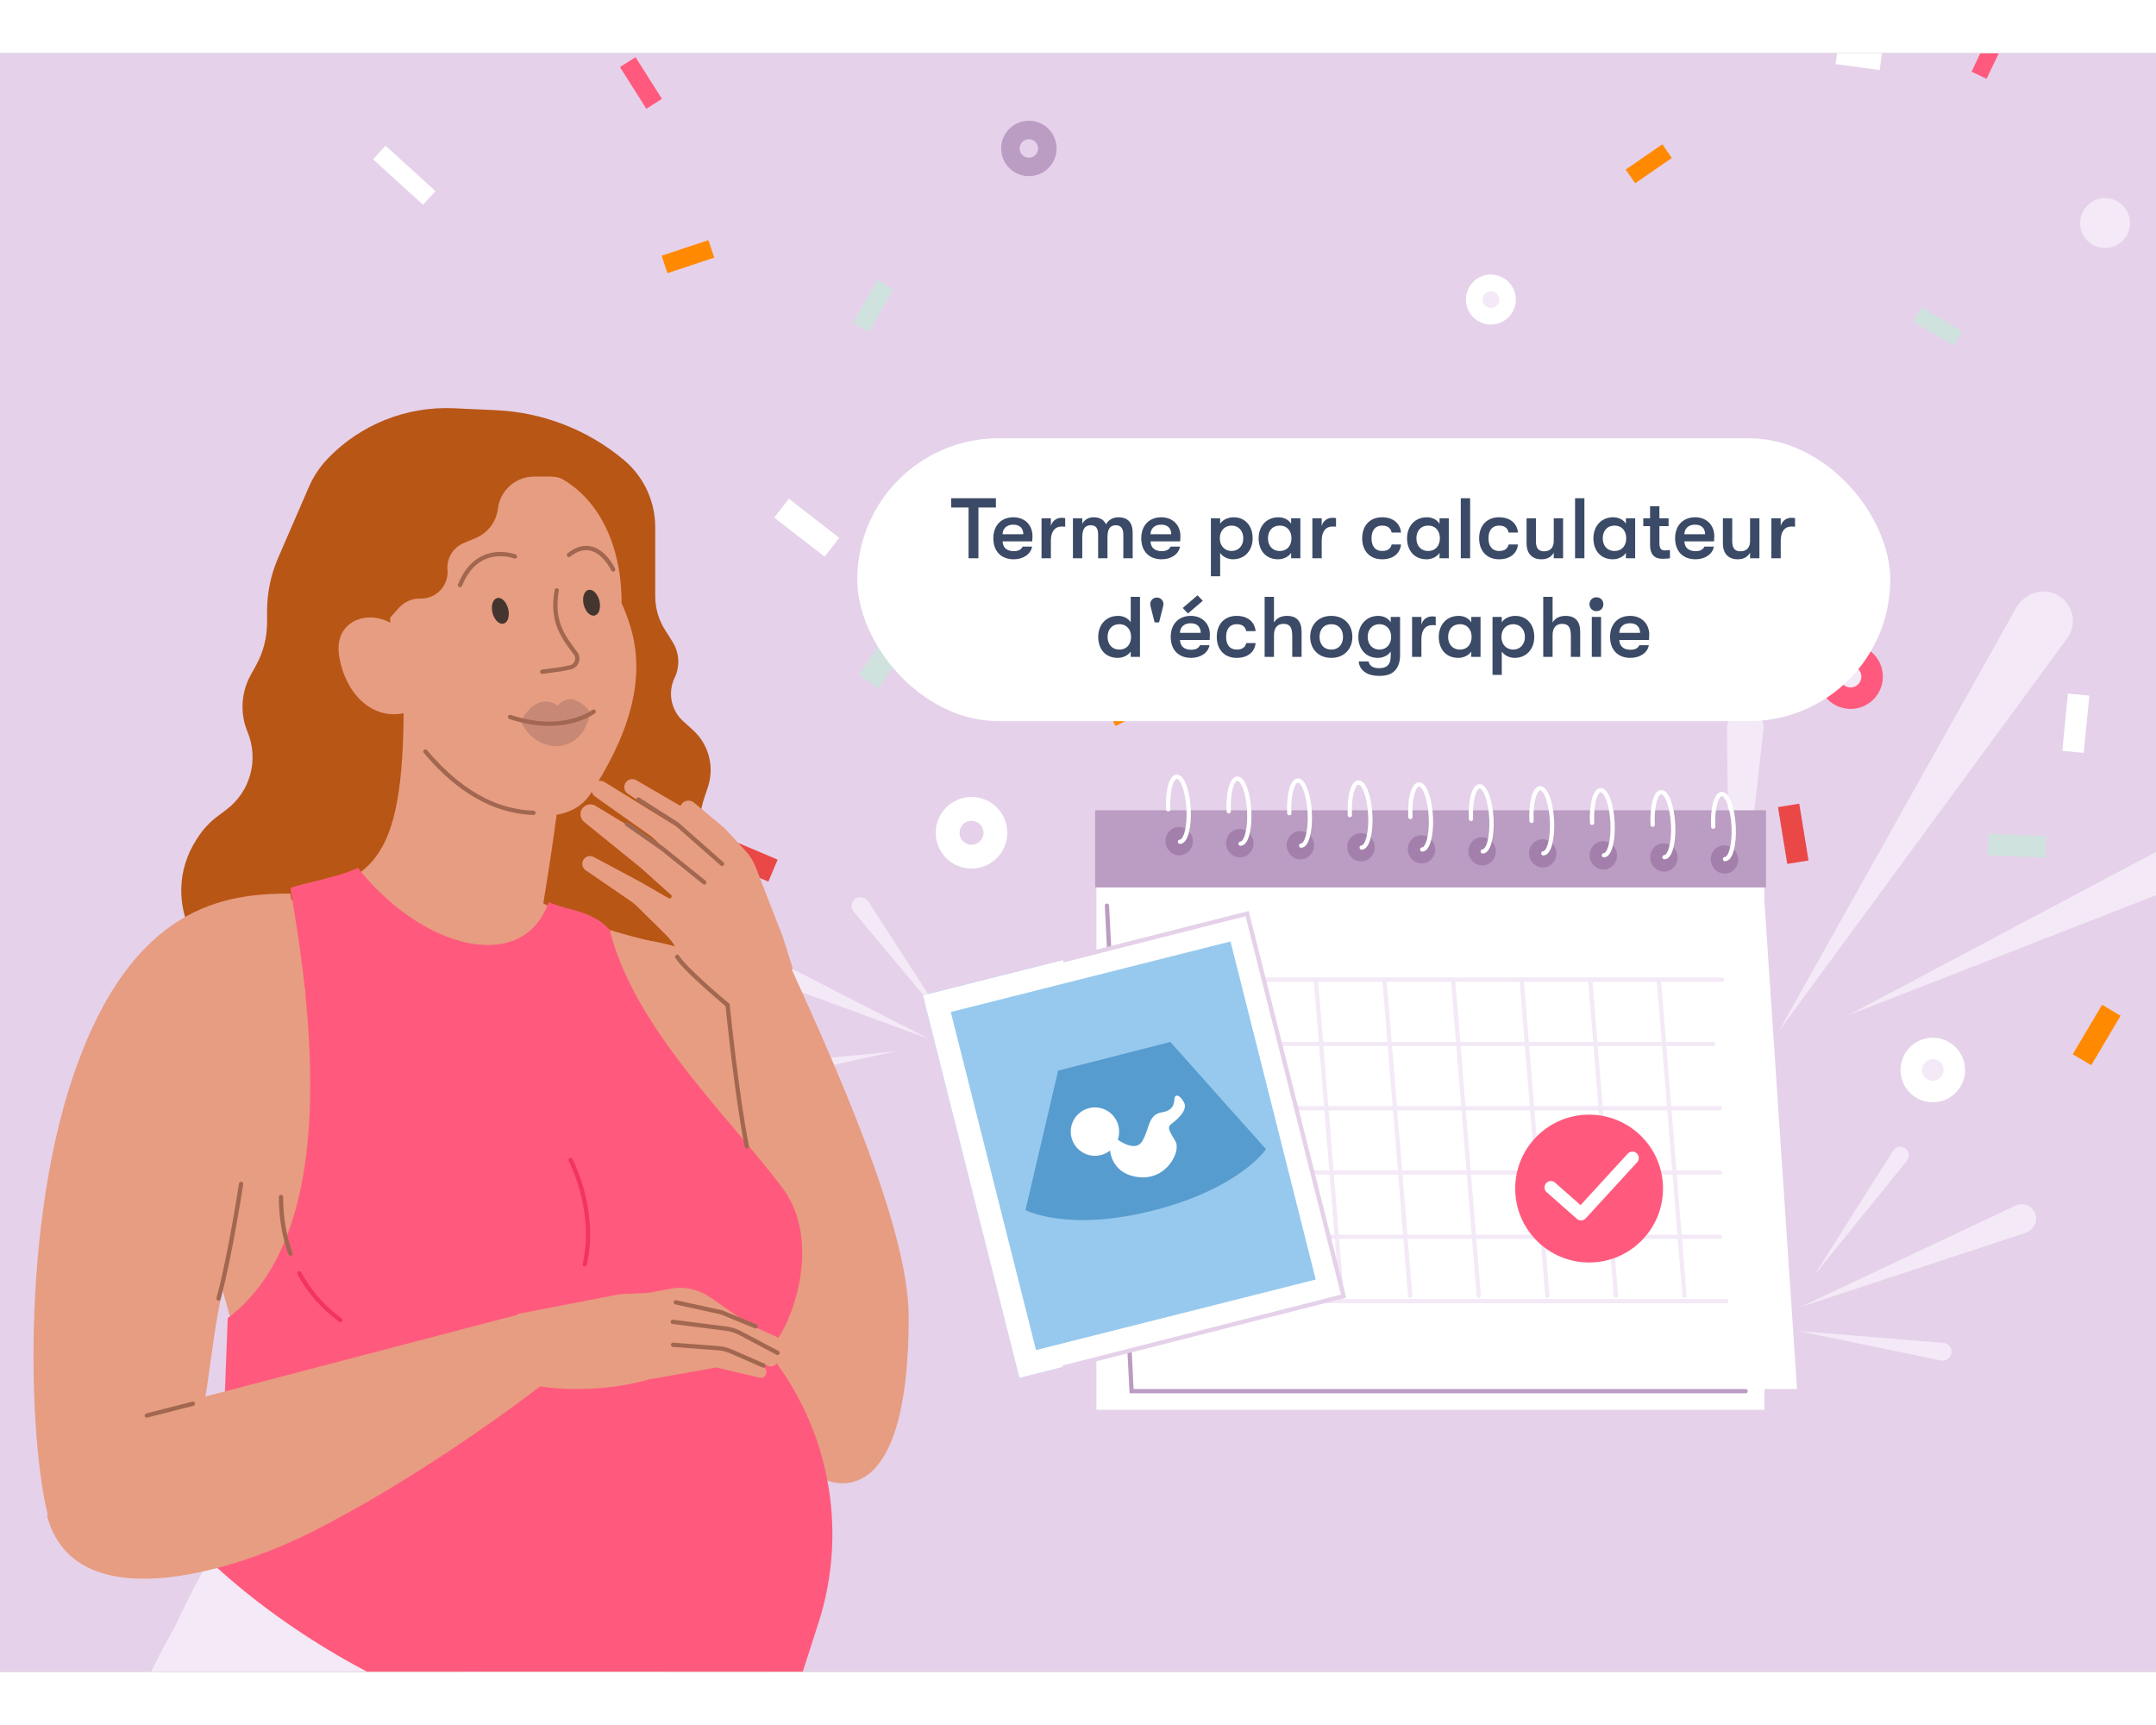 <?xml version="1.0" encoding="utf-8"?>
<svg xmlns="http://www.w3.org/2000/svg" fill="none" height="8" viewBox="0 0 1006 755" width="10">
<rect x="0" y="0" width="1006" height="755" fill="#333333" stroke="none"/>
<g clip-path="url(#clip0_147_109069)">
<rect fill="#E5D1EA" height="755" width="1006"/>
<path d="M940.73 258.696L830.052 456.12L964.554 272.942C965.62 271.489 966.39 269.841 966.82 268.091C969.849 255.754 955.939 246.276 945.566 253.607L944.875 254.095C943.168 255.301 941.752 256.873 940.73 258.696Z" fill="#F4E9F6"/>
<path d="M1005.34 372.917L862.221 448.832L1013.33 389.924C1014.42 389.502 1015.41 388.881 1016.27 388.094C1022.78 382.118 1018.01 371.288 1009.19 371.833C1007.85 371.916 1006.52 372.286 1005.34 372.917Z" fill="#F4E9F6"/>
<path d="M805.813 315.021L807.363 453.954L822.85 315.308C822.973 314.208 822.878 313.095 822.571 312.032C820.406 304.541 810.103 303.756 806.827 310.833L806.609 311.304C806.07 312.468 805.798 313.738 805.813 315.021Z" fill="#F4E9F6"/>
<path d="M954.493 370.223L927.677 369.058" stroke="#D0E2DE" stroke-width="10.043"/>
<path d="M834.584 350.86L838.903 377.351" stroke="#EA4747" stroke-width="10.043"/>
<path d="M985.166 446.437L971.471 469.522" stroke="#FF8A02" stroke-width="10.043"/>
<path d="M969.902 299.164L967.274 325.876" stroke="white" stroke-width="10.043"/>
<circle cx="901.846" cy="474.31" fill="#F4E9F6" r="10.043" stroke="white" stroke-width="10.043" transform="rotate(57.819 901.846 474.31)"/>
<circle cx="863.49" cy="290.79" fill="#F4E9F6" r="10.043" stroke="#FF5A7D" stroke-width="10.043" transform="rotate(57.819 863.49 290.79)"/>
<path d="M894.638 121.805L913.664 133.101" stroke="#D0E2DE" stroke-width="7.77"/>
<path d="M777.865 45.614L760.769 57.403" stroke="#FF8A02" stroke-width="7.77"/>
<path d="M932.374 -8.536L923.435 10.209" stroke="#FF5A7D" stroke-width="7.77"/>
<path d="M877.593 3.938L857.013 1.152" stroke="white" stroke-width="7.77"/>
<circle cx="695.648" cy="114.86" fill="#F4E9F6" r="7.77" stroke="white" stroke-width="7.77" transform="rotate(52.635 695.648 114.86)"/>
<circle cx="982.228" cy="79.188" fill="#F4E9F6" r="7.77" stroke="#F4E9F6" stroke-width="7.77" transform="rotate(52.635 982.228 79.188)"/>
<path d="M334.949 409.233L433.435 459.824L329.085 421.48C328.257 421.176 327.497 420.712 326.849 420.114C322.28 415.902 325.39 408.278 331.602 408.464L332.015 408.476C333.037 408.507 334.04 408.765 334.949 409.233Z" fill="#F4E9F6"/>
<path d="M349.787 472.258L418.347 465.546L350.949 480.165C350.465 480.27 349.966 480.284 349.478 480.206C345.767 479.617 344.913 474.658 348.167 472.78C348.662 472.494 349.218 472.314 349.787 472.258Z" fill="#F4E9F6"/>
<path d="M405.188 395.738L442.103 452.809L398.318 400.459C397.97 400.044 397.708 399.564 397.546 399.048C396.405 395.408 400.394 392.304 403.642 394.304L403.858 394.437C404.392 394.766 404.847 395.211 405.188 395.738Z" fill="#F4E9F6"/>
<path d="M945.104 550.318L839.938 584.948L940.497 537.544C941.295 537.168 942.159 536.953 943.039 536.91C949.246 536.613 952.493 544.18 948.001 548.473L947.701 548.759C946.962 549.465 946.075 549.998 945.104 550.318Z" fill="#F4E9F6"/>
<path d="M889.799 516.645L846.453 570.186L883.352 511.922C883.617 511.504 883.957 511.139 884.356 510.845C887.38 508.616 891.511 511.488 890.565 515.125C890.421 515.678 890.159 516.2 889.799 516.645Z" fill="#F4E9F6"/>
<path d="M905.41 609.815L838.85 596.046L906.87 601.608C907.409 601.652 907.935 601.802 908.416 602.049C911.81 603.791 911.221 608.812 907.516 609.721L907.27 609.781C906.66 609.931 906.025 609.943 905.41 609.815Z" fill="#F4E9F6"/>
<path d="M422.254 268.602L405.324 293.08" stroke="#D0E2DE" stroke-width="11.136"/>
<path d="M333.271 369.699L360.683 381.29" stroke="#EA4747" stroke-width="11.136"/>
<path d="M511.892 284.827L525.468 311.312" stroke="#FF8A02" stroke-width="11.136"/>
<path d="M364.667 212.18L388.184 230.421" stroke="white" stroke-width="11.136"/>
<circle cx="453.311" cy="363.632" r="11.136" stroke="white" stroke-width="11.136"/>
<circle cx="378.396" cy="540.812" r="11.136" stroke="#FF5A7D" stroke-width="11.136"/>
<path d="M413.078 107.854L401.744 127.899" stroke="#D0E2DE" stroke-width="8.616"/>
<path d="M310.067 98.468L331.922 91.216" stroke="#FF8A02" stroke-width="8.616"/>
<path d="M292.913 4.082L305.225 23.541" stroke="#FF5A7D" stroke-width="8.616"/>
<path d="M177 46.263L200.277 67.452" stroke="white" stroke-width="8.616"/>
<circle cx="480.073" cy="44.357" r="8.616" stroke="#BB9CC2" stroke-width="8.616" transform="rotate(-5.184 480.073 44.357)"/>
<rect fill="white" height="132" rx="66" width="482" x="399.998" y="179.559"/>
<path d="M451.935 235.559V211.879H443.815V207.559H464.695V211.879H456.535V235.559H451.935ZM481.772 225.279C481.772 226.039 481.732 226.639 481.652 227.679H467.812C467.932 230.639 469.852 232.239 473.012 232.239C475.172 232.239 476.452 231.559 477.172 230.119H481.572C481.012 233.599 477.492 236.039 473.012 236.039C467.132 236.039 463.492 232.279 463.492 226.239C463.492 220.279 467.172 216.439 472.852 216.439C478.172 216.439 481.772 220.039 481.772 225.279ZM467.812 224.359H477.492C477.452 221.479 475.772 219.879 472.772 219.879C469.692 219.879 467.852 221.719 467.812 224.359ZM485.986 235.559V216.919H490.346V220.519C491.026 217.879 493.266 216.679 495.306 216.679C495.986 216.679 496.546 216.719 497.026 216.839V220.839C496.346 220.759 495.986 220.759 495.306 220.759C492.226 220.759 490.346 223.079 490.346 227.319V235.559H485.986ZM500.634 235.559V216.919H504.994V219.519C505.794 217.799 507.754 216.439 510.194 216.439C513.594 216.439 515.274 217.919 516.074 219.759C516.954 217.879 519.154 216.439 521.794 216.439C527.394 216.439 528.514 220.279 528.514 223.759V235.559H524.154V224.599C524.154 221.519 522.954 220.159 520.674 220.159C518.474 220.159 516.754 221.239 516.754 225.679V235.559H512.394V224.559C512.394 221.479 511.274 220.159 508.994 220.159C506.794 220.159 504.994 221.239 504.994 225.679V235.559H500.634ZM550.795 225.279C550.795 226.039 550.755 226.639 550.675 227.679H536.835C536.955 230.639 538.875 232.239 542.035 232.239C544.195 232.239 545.475 231.559 546.195 230.119H550.595C550.035 233.599 546.515 236.039 542.035 236.039C536.155 236.039 532.515 232.279 532.515 226.239C532.515 220.279 536.195 216.439 541.875 216.439C547.195 216.439 550.795 220.039 550.795 225.279ZM536.835 224.359H546.515C546.475 221.479 544.795 219.879 541.795 219.879C538.715 219.879 536.875 221.719 536.835 224.359ZM575.609 216.439C580.929 216.439 584.489 220.359 584.489 226.239C584.489 231.999 580.729 236.039 575.329 236.039C572.849 236.039 570.489 234.839 569.329 233.039V243.959H565.009V216.919H569.329V219.439C570.489 217.639 572.969 216.439 575.609 216.439ZM574.689 232.159C577.889 232.159 580.129 229.719 580.129 226.239C580.129 222.759 577.889 220.319 574.689 220.319C571.409 220.319 569.169 222.719 569.169 226.239C569.169 229.759 571.409 232.159 574.689 232.159ZM596.441 236.039C590.441 236.039 587.281 231.719 587.281 226.239C587.281 220.759 590.761 216.439 596.561 216.439C599.041 216.439 601.281 217.559 602.441 219.439V216.919H606.761V235.559H602.441V233.039C601.281 234.919 598.721 236.039 596.441 236.039ZM597.081 232.159C600.801 232.159 602.601 229.439 602.601 226.239C602.601 223.039 600.801 220.319 597.081 220.319C593.681 220.319 591.641 222.839 591.641 226.239C591.641 229.639 593.681 232.159 597.081 232.159ZM612.353 235.559V216.919H616.713V220.519C617.393 217.879 619.633 216.679 621.673 216.679C622.353 216.679 622.913 216.719 623.393 216.839V220.839C622.713 220.759 622.353 220.759 621.673 220.759C618.593 220.759 616.713 223.079 616.713 227.319V235.559H612.353ZM644.881 236.039C639.081 236.039 635.601 232.039 635.601 226.239C635.601 220.439 639.081 216.439 644.881 216.439C650.081 216.439 653.321 219.279 653.721 223.559H649.361C648.881 221.439 647.521 220.319 644.881 220.319C641.801 220.319 639.961 222.439 639.961 226.239C639.961 230.039 641.801 232.159 644.881 232.159C647.521 232.159 648.881 231.079 649.361 229.119H653.721C653.321 233.279 650.081 236.039 644.881 236.039ZM665.699 236.039C659.699 236.039 656.539 231.719 656.539 226.239C656.539 220.759 660.019 216.439 665.819 216.439C668.299 216.439 670.539 217.559 671.699 219.439V216.919H676.019V235.559H671.699V233.039C670.539 234.919 667.979 236.039 665.699 236.039ZM666.339 232.159C670.059 232.159 671.859 229.439 671.859 226.239C671.859 223.039 670.059 220.319 666.339 220.319C662.939 220.319 660.899 222.839 660.899 226.239C660.899 229.639 662.939 232.159 666.339 232.159ZM681.611 235.559V207.559H685.971V235.559H681.611ZM699.452 236.039C693.652 236.039 690.172 232.039 690.172 226.239C690.172 220.439 693.652 216.439 699.452 216.439C704.652 216.439 707.892 219.279 708.292 223.559H703.932C703.452 221.439 702.092 220.319 699.452 220.319C696.372 220.319 694.532 222.439 694.532 226.239C694.532 230.039 696.372 232.159 699.452 232.159C702.092 232.159 703.452 231.079 703.932 229.119H708.292C707.892 233.279 704.652 236.039 699.452 236.039ZM719.229 236.039C715.149 236.039 712.309 233.639 712.309 228.639V216.919H716.669V227.559C716.669 230.559 717.629 232.319 720.469 232.319C723.789 232.319 724.989 230.119 724.989 227.439V216.919H729.349V235.559H724.989V232.959C723.869 234.959 721.909 236.039 719.229 236.039ZM734.931 235.559V207.559H739.291V235.559H734.931ZM752.652 236.039C746.652 236.039 743.492 231.719 743.492 226.239C743.492 220.759 746.972 216.439 752.772 216.439C755.252 216.439 757.492 217.559 758.652 219.439V216.919H762.972V235.559H758.652V233.039C757.492 234.919 754.932 236.039 752.652 236.039ZM753.292 232.159C757.012 232.159 758.812 229.439 758.812 226.239C758.812 223.039 757.012 220.319 753.292 220.319C749.892 220.319 747.852 222.839 747.852 226.239C747.852 229.639 749.892 232.159 753.292 232.159ZM777.004 231.879C777.684 231.879 778.764 231.799 779.204 231.719V235.559C778.524 235.679 777.244 235.799 775.964 235.799C773.844 235.799 769.924 235.519 769.924 229.239V220.559H766.764V216.919H769.924V211.279H774.284V216.919H778.564V220.559H774.284V228.239C774.284 231.479 775.284 231.879 777.004 231.879ZM799.897 225.279C799.897 226.039 799.857 226.639 799.777 227.679H785.937C786.057 230.639 787.977 232.239 791.137 232.239C793.297 232.239 794.577 231.559 795.297 230.119H799.697C799.137 233.599 795.617 236.039 791.137 236.039C785.257 236.039 781.617 232.279 781.617 226.239C781.617 220.279 785.297 216.439 790.977 216.439C796.297 216.439 799.897 220.039 799.897 225.279ZM785.937 224.359H795.617C795.577 221.479 793.897 219.879 790.897 219.879C787.817 219.879 785.977 221.719 785.937 224.359ZM810.831 236.039C806.751 236.039 803.911 233.639 803.911 228.639V216.919H808.271V227.559C808.271 230.559 809.231 232.319 812.071 232.319C815.391 232.319 816.591 230.119 816.591 227.439V216.919H820.951V235.559H816.591V232.959C815.471 234.959 813.511 236.039 810.831 236.039ZM826.533 235.559V216.919H830.893V220.519C831.573 217.879 833.813 216.679 835.853 216.679C836.533 216.679 837.093 216.719 837.573 216.839V220.839C836.893 220.759 836.533 220.759 835.853 220.759C832.773 220.759 830.893 223.079 830.893 227.319V235.559H826.533ZM527.597 253.559H531.917V281.559H527.597V279.039C526.437 280.919 523.877 282.039 521.597 282.039C515.597 282.039 512.437 277.719 512.437 272.239C512.437 266.759 515.917 262.439 521.717 262.439C524.197 262.439 526.437 263.559 527.597 265.439V253.559ZM522.237 278.159C525.957 278.159 527.757 275.439 527.757 272.239C527.757 269.039 525.957 266.319 522.237 266.319C518.837 266.319 516.797 268.839 516.797 272.239C516.797 275.639 518.837 278.159 522.237 278.159ZM542.869 256.919C542.869 257.239 542.829 257.559 542.749 257.879L540.829 265.479H538.749L536.829 257.879C536.749 257.559 536.709 257.239 536.709 256.919C536.709 255.239 538.069 253.879 539.789 253.879C541.509 253.879 542.869 255.239 542.869 256.919ZM561.225 255.399L554.305 261.319L551.865 258.759L558.785 252.839L561.225 255.399ZM564.545 271.279C564.545 272.039 564.505 272.639 564.425 273.679H550.585C550.705 276.639 552.625 278.239 555.785 278.239C557.945 278.239 559.225 277.559 559.945 276.119H564.345C563.785 279.599 560.265 282.039 555.785 282.039C549.905 282.039 546.265 278.279 546.265 272.239C546.265 266.279 549.945 262.439 555.625 262.439C560.945 262.439 564.545 266.039 564.545 271.279ZM550.585 270.359H560.265C560.225 267.479 558.545 265.879 555.545 265.879C552.465 265.879 550.625 267.719 550.585 270.359ZM577.03 282.039C571.23 282.039 567.75 278.039 567.75 272.239C567.75 266.439 571.23 262.439 577.03 262.439C582.23 262.439 585.47 265.279 585.87 269.559H581.51C581.03 267.439 579.67 266.319 577.03 266.319C573.95 266.319 572.11 268.439 572.11 272.239C572.11 276.039 573.95 278.159 577.03 278.159C579.67 278.159 581.03 277.079 581.51 275.119H585.87C585.47 279.279 582.23 282.039 577.03 282.039ZM600.527 262.439C605.007 262.439 607.327 264.959 607.327 269.839V281.559H602.967V271.839C602.967 267.879 601.927 266.159 598.887 266.159C596.047 266.159 594.447 268.039 594.447 271.319V281.559H590.087V253.559H594.447V265.519C595.607 263.519 597.767 262.439 600.527 262.439ZM621.183 282.039C615.023 282.039 611.343 277.719 611.343 272.239C611.343 266.759 615.023 262.439 621.183 262.439C627.343 262.439 631.023 266.759 631.023 272.239C631.023 277.719 627.343 282.039 621.183 282.039ZM621.183 278.159C624.703 278.159 626.663 275.639 626.663 272.239C626.663 268.839 624.703 266.319 621.183 266.319C617.663 266.319 615.703 268.839 615.703 272.239C615.703 275.639 617.663 278.159 621.183 278.159ZM648.924 262.919H653.284V280.759C653.284 284.439 652.124 287.199 649.924 288.799C648.364 289.959 646.204 290.439 643.524 290.439C641.044 290.439 638.684 289.919 636.964 288.759C635.204 287.559 634.084 285.759 634.004 283.679H638.564C638.924 285.599 640.484 286.839 643.484 286.839C647.044 286.839 648.924 285.279 648.924 281.079V279.039C647.804 280.919 645.244 282.039 642.964 282.039C637.164 282.039 633.804 277.719 633.804 272.239C633.804 266.759 637.484 262.439 643.084 262.439C645.564 262.439 647.804 263.559 648.924 265.439V262.919ZM643.604 278.159C647.164 278.159 649.124 275.439 649.124 272.239C649.124 269.039 647.164 266.319 643.604 266.319C640.324 266.319 638.164 268.839 638.164 272.239C638.164 275.639 640.324 278.159 643.604 278.159ZM658.876 281.559V262.919H663.236V266.519C663.916 263.879 666.156 262.679 668.196 262.679C668.876 262.679 669.436 262.719 669.916 262.839V266.839C669.236 266.759 668.876 266.759 668.196 266.759C665.116 266.759 663.236 269.079 663.236 273.319V281.559H658.876ZM680.503 282.039C674.503 282.039 671.343 277.719 671.343 272.239C671.343 266.759 674.823 262.439 680.623 262.439C683.103 262.439 685.343 263.559 686.503 265.439V262.919H690.823V281.559H686.503V279.039C685.343 280.919 682.783 282.039 680.503 282.039ZM681.143 278.159C684.863 278.159 686.663 275.439 686.663 272.239C686.663 269.039 684.863 266.319 681.143 266.319C677.743 266.319 675.703 268.839 675.703 272.239C675.703 275.639 677.743 278.159 681.143 278.159ZM707.015 262.439C712.335 262.439 715.895 266.359 715.895 272.239C715.895 277.999 712.135 282.039 706.735 282.039C704.255 282.039 701.895 280.839 700.735 279.039V289.959H696.415V262.919H700.735V265.439C701.895 263.639 704.375 262.439 707.015 262.439ZM706.095 278.159C709.295 278.159 711.535 275.719 711.535 272.239C711.535 268.759 709.295 266.319 706.095 266.319C702.815 266.319 700.575 268.719 700.575 272.239C700.575 275.759 702.815 278.159 706.095 278.159ZM730.527 262.439C735.007 262.439 737.327 264.959 737.327 269.839V281.559H732.967V271.839C732.967 267.879 731.927 266.159 728.887 266.159C726.047 266.159 724.447 268.039 724.447 271.319V281.559H720.087V253.559H724.447V265.519C725.607 263.519 727.767 262.439 730.527 262.439ZM744.903 260.239C742.983 260.239 741.663 258.799 741.663 256.999C741.663 255.199 742.983 253.759 744.903 253.759C746.823 253.759 748.143 255.199 748.143 256.999C748.143 258.799 746.823 260.239 744.903 260.239ZM742.743 281.559V262.919H747.063V281.559H742.743ZM769.545 271.279C769.545 272.039 769.505 272.639 769.425 273.679H755.585C755.705 276.639 757.625 278.239 760.785 278.239C762.945 278.239 764.225 277.559 764.945 276.119H769.345C768.785 279.599 765.265 282.039 760.785 282.039C754.905 282.039 751.265 278.279 751.265 272.239C751.265 266.279 754.945 262.439 760.625 262.439C765.945 262.439 769.545 266.039 769.545 271.279ZM755.585 270.359H765.265C765.225 267.479 763.545 265.879 760.545 265.879C757.465 265.879 755.625 267.719 755.585 270.359Z" fill="#3B4A66"/>
<path d="M424 589.501C424 547.001 388.5 469.001 364.243 416.06L339.195 428.193L352.001 610.001L384.002 665.001C384.002 665.001 424 686.947 424 589.501Z" fill="#E79D81"/>
<path d="M511.585 358.482L511.587 632.844L823.325 632.844L823.325 358.482L511.585 358.482Z" fill="white"/>
<path d="M838.502 623.141L823.006 391.641V623.141H838.502Z" fill="white"/>
<rect fill="#BB9CC2" height="36" width="313" x="511.004" y="353.141"/>
<path d="M550.465 374.138C553.992 374.038 556.753 371.01 556.605 367.368C556.47 363.727 553.496 360.857 549.962 360.956C546.435 361.056 543.674 364.084 543.815 367.726C543.957 371.36 546.931 374.237 550.465 374.138Z" fill="#A380AB"/>
<path d="M578.735 375.087C582.262 374.987 585.023 371.959 584.882 368.317C584.74 364.676 581.766 361.806 578.232 361.905C574.705 362.005 571.944 365.033 572.092 368.675C572.226 372.316 575.2 375.186 578.735 375.087Z" fill="#A380AB"/>
<path d="M607.002 376.032C610.529 375.932 613.291 372.904 613.149 369.263C613.008 365.621 610.034 362.751 606.507 362.851C602.973 362.95 600.219 365.979 600.36 369.62C600.495 373.254 603.468 376.131 607.002 376.032Z" fill="#A380AB"/>
<path d="M635.271 376.981C638.805 376.882 641.559 373.853 641.418 370.212C641.284 366.571 638.302 363.7 634.775 363.8C631.241 363.899 628.487 366.928 628.628 370.569C628.77 374.211 631.744 377.081 635.271 376.981Z" fill="#A380AB"/>
<path d="M663.542 377.93C667.076 377.831 669.83 374.803 669.689 371.161C669.547 367.519 666.573 364.65 663.046 364.749C659.512 364.848 656.758 367.877 656.899 371.519C657.033 375.159 660.015 378.03 663.542 377.93Z" fill="#A380AB"/>
<path d="M691.817 378.88C695.344 378.781 698.105 375.753 697.957 372.11C697.823 368.469 694.849 365.6 691.314 365.699C687.787 365.798 685.026 368.826 685.167 372.468C685.309 376.109 688.283 378.979 691.817 378.88Z" fill="#A380AB"/>
<path d="M720.088 379.833C723.615 379.733 726.376 376.705 726.235 373.064C726.094 369.422 723.119 366.552 719.585 366.651C716.058 366.751 713.297 369.779 713.445 373.421C713.58 377.062 716.554 379.932 720.088 379.833Z" fill="#A380AB"/>
<path d="M748.356 380.774C751.883 380.674 754.644 377.647 754.503 374.005C754.361 370.363 751.387 367.494 747.86 367.593C744.326 367.692 741.565 370.72 741.713 374.363C741.847 378.003 744.821 380.873 748.356 380.774Z" fill="#A380AB"/>
<path d="M776.624 381.731C780.158 381.632 782.912 378.603 782.771 374.962C782.637 371.321 779.655 368.45 776.128 368.55C772.594 368.649 769.84 371.678 769.981 375.319C770.115 378.96 773.097 381.831 776.624 381.731Z" fill="#A380AB"/>
<path d="M804.895 382.672C808.429 382.574 811.183 379.545 811.042 375.903C810.908 372.262 807.926 369.392 804.399 369.492C800.865 369.591 798.111 372.619 798.252 376.261C798.394 379.902 801.368 382.772 804.895 382.672Z" fill="#A380AB"/>
<path d="M545.079 352.683C544.66 344.299 546.472 337.489 549.103 337.461C551.74 337.441 554.208 344.211 554.626 352.595C555.045 360.978 553.233 367.789 550.602 367.817" stroke="white" stroke-linecap="round" stroke-miterlimit="10" stroke-width="2"/>
<path d="M573.34 353.581C572.922 345.198 574.733 338.387 577.365 338.359C579.995 338.339 582.469 345.109 582.888 353.493C583.307 361.877 581.495 368.687 578.864 368.715" stroke="white" stroke-linecap="round" stroke-miterlimit="10" stroke-width="2"/>
<path d="M601.594 354.488C601.175 346.104 602.987 339.293 605.618 339.266C608.256 339.246 610.723 346.016 611.142 354.399C611.561 362.783 609.749 369.594 607.118 369.621" stroke="white" stroke-linecap="round" stroke-miterlimit="10" stroke-width="2"/>
<path d="M629.844 355.386C629.425 347.003 631.237 340.192 633.868 340.164C636.506 340.144 638.973 346.914 639.392 355.298C639.811 363.681 637.999 370.492 635.368 370.52" stroke="white" stroke-linecap="round" stroke-miterlimit="10" stroke-width="2"/>
<path d="M658.106 356.288C657.687 347.905 659.499 341.094 662.13 341.067C664.768 341.047 667.235 347.816 667.654 356.2C668.073 364.584 666.261 371.395 663.63 371.422" stroke="white" stroke-linecap="round" stroke-miterlimit="10" stroke-width="2"/>
<path d="M686.36 357.187C685.941 348.803 687.753 341.992 690.384 341.965C693.022 341.945 695.489 348.715 695.908 357.099C696.326 365.482 694.515 372.293 691.883 372.321" stroke="white" stroke-linecap="round" stroke-miterlimit="10" stroke-width="2"/>
<path d="M714.618 358.085C714.199 349.702 716.011 342.891 718.642 342.863C721.28 342.843 723.747 349.613 724.165 357.997C724.584 366.381 722.772 373.191 720.141 373.219" stroke="white" stroke-linecap="round" stroke-miterlimit="10" stroke-width="2"/>
<path d="M742.872 358.984C742.453 350.6 744.265 343.789 746.896 343.762C749.526 343.741 752.001 350.512 752.419 358.895C752.838 367.279 751.026 374.09 748.395 374.117" stroke="white" stroke-linecap="round" stroke-miterlimit="10" stroke-width="2"/>
<path d="M771.133 359.882C770.714 351.499 772.526 344.688 775.158 344.66C777.788 344.64 780.262 351.41 780.681 359.794C781.1 368.177 779.288 374.988 776.657 375.016" stroke="white" stroke-linecap="round" stroke-miterlimit="10" stroke-width="2"/>
<path d="M799.383 360.781C798.964 352.397 800.776 345.586 803.408 345.559C806.038 345.538 808.512 352.309 808.931 360.692C809.35 369.076 807.538 375.887 804.907 375.914" stroke="white" stroke-linecap="round" stroke-miterlimit="10" stroke-width="2"/>
<path d="M516.508 397.641L528.004 624.141H814.508" stroke="#BB9CC2" stroke-linecap="round" stroke-width="2"/>
<path d="M562.005 462.141H799.505" stroke="#F4E9F6" stroke-linecap="round" stroke-width="2"/>
<path d="M565.005 492.141H802.505" stroke="#F4E9F6" stroke-linecap="round" stroke-width="2"/>
<path d="M566.005 432.141H803.505" stroke="#F4E9F6" stroke-linecap="round" stroke-width="2"/>
<path d="M568.005 582.141H805.505" stroke="#F4E9F6" stroke-linecap="round" stroke-width="2"/>
<path d="M565.005 552.141H802.505" stroke="#F4E9F6" stroke-linecap="round" stroke-width="2"/>
<path d="M565.005 522.141H802.505" stroke="#F4E9F6" stroke-linecap="round" stroke-width="2"/>
<path d="M774.005 432.141L786.005 579.641" stroke="#F4E9F6" stroke-linecap="round" stroke-width="2"/>
<path d="M742.005 432.141L754.005 579.641" stroke="#F4E9F6" stroke-linecap="round" stroke-width="2"/>
<path d="M710.005 432.141L722.005 579.641" stroke="#F4E9F6" stroke-linecap="round" stroke-width="2"/>
<path d="M678.005 432.141L690.005 579.641" stroke="#F4E9F6" stroke-linecap="round" stroke-width="2"/>
<path d="M646.005 432.141L658.005 579.641" stroke="#F4E9F6" stroke-linecap="round" stroke-width="2"/>
<path d="M614.005 432.141L626.005 579.641" stroke="#F4E9F6" stroke-linecap="round" stroke-width="2"/>
<path d="M582.005 432.141L594.005 579.641" stroke="#F4E9F6" stroke-linecap="round" stroke-width="2"/>
<path d="M430.643 439.496L581.917 401.348L626.926 579.828L475.651 617.976L430.643 439.496Z" fill="#97C9EE"/>
<path clip-rule="evenodd" d="M574.158 414.341L443.636 447.256L483.411 604.983L613.933 572.068L574.158 414.341ZM430.643 439.496L475.651 617.976L626.926 579.828L581.917 401.348L430.643 439.496Z" fill="white" fill-rule="evenodd"/>
<path d="M493.731 474.587L546.095 461.229L590.732 511.265C590.732 511.265 578.457 529.572 538.271 539.823C498.085 550.074 478.486 539.671 478.486 539.671L493.731 474.587Z" fill="#579CCF"/>
<circle cx="510.909" cy="503.047" fill="white" r="11.289" transform="rotate(-37.662 510.909 503.047)"/>
<path d="M531.079 524.281C520.265 522.994 517.781 514.474 517.891 510.374L519.928 505.591C523.071 508.249 530.073 512.372 532.934 507.595C536.509 501.624 535.579 495.116 542.137 494.069C548.695 493.022 547.687 488.384 548.153 487.017C548.52 485.94 550.204 485.434 552.41 489.352C554.615 493.27 548.46 498.02 546.408 499.604C544.357 501.187 545.91 503.2 548.504 507.621C551.098 512.042 544.598 525.89 531.079 524.281Z" fill="white"/>
<path d="M495.998 613.147L626.926 579.827L581.917 401.348L495.998 423.147" stroke="#E5D1EA" stroke-width="2"/>
<circle cx="741.485" cy="529.625" fill="#FF5A7D" r="34.485"/>
<path d="M723.647 529.09L737.71 541.516L761.699 515.355" stroke="white" stroke-linecap="round" stroke-linejoin="round" stroke-width="5.946"/>
<path d="M325.087 413.864L321.422 418.736C313.719 428.976 301.65 435 288.836 435H128.919C93.721 435 72.597 395.915 91.88 366.469L92.517 365.497C94.893 361.869 97.878 358.68 101.341 356.069L105.66 352.814C116.82 344.402 120.871 329.503 115.506 316.598C111.924 307.981 112.465 298.201 116.977 290.032L119.47 285.518C122.849 279.402 124.621 272.528 124.621 265.54V260.169C124.621 251.662 126.368 243.245 129.752 235.44L144.164 202.208C146.256 197.385 149.187 192.97 152.821 189.171C168.119 173.177 189.582 164.574 211.691 165.574L231.36 166.464C253.234 167.453 274.181 175.582 290.996 189.605C300.335 197.394 305.734 208.927 305.734 221.087V253.239C305.734 258.788 307.305 264.224 310.264 268.918L313.839 274.59C317.01 279.621 317.371 285.93 314.796 291.29C311.472 298.207 313.108 306.488 318.812 311.621L323.24 315.606C330.694 322.313 333.468 332.797 330.309 342.313L328.445 347.929C325.856 355.725 326.154 364.192 329.284 371.788L330.182 373.968C335.648 387.233 333.711 402.398 325.087 413.864Z" fill="#B85616"/>
<path d="M360.234 530C357.142 459.007 353.256 418.827 296.596 413.16L287.287 461.002C289.08 491.903 283.765 590.803 298.84 625.537C319.705 673.611 336.621 688.053 344.515 694.116C352.409 700.18 371.296 697.965 371.111 682.254C370.419 623.453 361.928 568.889 360.234 530Z" fill="#E79D81"/>
<path d="M232.481 888.73C308.93 858.506 361.379 764.277 361.379 764.277C360.152 753.434 361.68 714.323 349.233 685.502C295.017 706.833 256.506 694.079 130.329 652.292L130.261 652.269C98.258 692.272 71.59 754.499 66.256 769.611C154.125 804.682 232.481 828.281 232.481 888.73Z" fill="#F4E9F6"/>
<path clip-rule="evenodd" d="M141.598 392.692C179.001 383.998 191.001 370.998 187.871 278.933C213.909 276.38 242.993 297.747 256.963 308.01C259.901 310.169 262.171 311.836 263.603 312.686C263.603 337.404 253.501 396.498 253.501 396.498C253.501 396.498 271.603 407.804 315.162 416.694C314.999 417.195 314.834 417.685 314.667 418.164C373.809 505.879 368.479 571.481 358.722 621.152C353.898 645.708 349.822 694.935 349.822 707.381C290.262 758.051 119.234 707.381 119.234 707.381C119.234 682.564 124.833 675.637 128.993 670.49C132.136 666.603 134.458 663.73 132.928 654.933C132.928 654.933 58.041 511.728 109.6 401.498L143.008 393.267C142.537 393.071 142.068 392.879 141.598 392.692Z" fill="#E79D81" fill-rule="evenodd"/>
<path d="M132.403 1112.27C130.91 1103.33 102.415 1039.32 72.847 974.441C32.208 885.273 44.122 780.77 104.744 703.781L215.734 754C215.734 754 219.282 757.096 228.253 841.169C237.225 925.242 229.395 1042.61 233.49 1087.16C237.586 1131.72 229.473 1162.69 229.473 1162.69L218.093 1378.2L167.731 1369.98C163.071 1349.28 156.612 1329.7 149.929 1312.55C133.313 1269.91 123.601 1223.95 128.805 1178.48C131.957 1150.95 134.248 1123.31 132.403 1112.27Z" fill="#E79D81"/>
<path d="M253.291 1040.35C248.338 1031.3 242.365 1019.39 235.802 1005.72C183.676 897.075 243.959 769.085 358.697 732.273L365.809 816.724C373.19 862.801 389.834 937.621 395.379 1054.69C396.175 1071.49 402.761 1123.81 385.23 1162.51C377.918 1178.65 325.258 1403.43 325.258 1403.43H276.357C284.621 1329.71 245.218 1259.27 285.584 1162.51C302.114 1122.89 285.584 1099.33 253.291 1040.35Z" fill="#E79D81"/>
<path d="M253.291 1040.35C248.338 1031.3 242.366 1019.39 235.802 1005.72C183.676 897.075 243.96 769.085 358.697 732.273L365.809 816.724C373.19 862.801 389.834 937.621 395.38 1054.69C396.175 1071.49 406.476 1132.71 388.945 1171.42C381.993 1208.77 376.5 1368.76 376.5 1368.76C376.5 1368.76 351.609 1383.88 253.291 1368.76C253.291 1291.42 253.881 1265.85 271.604 1162.51C276.937 1131.41 285.584 1099.33 253.291 1040.35Z" fill="#F4E9F6"/>
<path d="M103.29 1114.63C101.839 1105.95 80.784 1044.85 58.475 981.43C25.145 886.669 41.719 781.369 103.29 701.998L224.234 744.998C224.234 744.998 222.582 754.709 231.553 838.782C240.525 922.854 227.94 1042.72 232.036 1087.27C236.131 1131.82 228.018 1162.79 228.018 1162.79L236.369 1369.76C133.25 1389.32 128.806 1369.76 128.806 1369.76C118.609 1324.47 110.447 1277.65 106.291 1252.49C104.232 1240.02 103.587 1227.41 104.017 1214.78C104.998 1185.98 106.3 1132.65 103.29 1114.63Z" fill="#F4E9F6"/>
<path d="M365.277 529.592C385.723 557.149 366.323 601.403 357.644 605C386.848 640.526 395.988 688.462 381.908 732.243L374.476 755.354C373.186 759.363 370.77 762.963 367.345 765.414C290.959 820.083 165.448 767.038 97.499 703L94.109 690.365C92.756 685.323 93.429 679.951 95.983 675.398L103.499 662C103.499 662 105.277 615.976 106.259 590.04C159.596 550.037 144.943 444.59 135.499 389.5C137.277 388.018 158.11 384.445 166.999 380C196.999 418 243.999 430 255.999 396C264.999 400 276.684 399.861 284.499 409C296.055 455.226 341.074 496.969 365.277 529.592Z" fill="#FF5A7D"/>
<path d="M131.107 533.567C131.107 543.408 132.714 552.219 135.535 560" stroke="#A26750" stroke-linecap="round" stroke-width="2"/>
<path d="M266.219 516.258C272.963 530.067 276.643 548.492 272.864 565" stroke="#F2355E" stroke-linecap="round" stroke-width="2"/>
<path d="M34.223 476.844C61.51 396.819 105.499 392.001 135.499 392.001L142.499 438.001L140.795 515.299C110.616 520.954 106.408 567.152 106.408 567.152C98.365 594.947 98.016 625.085 91.83 645.034C74.424 661.755 46.539 682.369 25.028 690.598C13.954 663.748 8.054 553.591 34.223 476.844Z" fill="#E79D81"/>
<path d="M275.498 345.503C259.452 370.05 203.973 347.238 189.3 309.327C167.748 227.599 196.897 194.458 234.801 192.413C268.116 190.616 290.043 217.457 290.043 256.457C297.544 273.456 305.417 299.733 275.498 345.503Z" fill="#E79D81"/>
<path d="M158.209 280.904C160.95 299.098 175.042 313.735 193.227 306.381L186.888 269.305C175.852 257.941 155.468 262.71 158.209 280.904Z" fill="#E79D81"/>
<path d="M198.501 325.715C209.642 338.899 226.175 353.49 248.93 354.339" stroke="#A26750" stroke-linecap="round" stroke-width="2"/>
<path d="M259.768 250.548C257.111 265.543 263.225 272.692 268.555 279.904C270.387 282.384 269.022 285.778 266.016 286.463C261.716 287.443 260.043 287.56 252.999 288.502" stroke="#A26750" stroke-linecap="round" stroke-miterlimit="10" stroke-width="2"/>
<g opacity="0.35" style="mix-blend-mode:multiply">
<path d="M243.03 311.579C251.265 296.71 260.31 304.362 260.31 304.362C267.021 296.213 275.394 307.16 275.394 307.16C272.064 328.316 249.805 327.267 243.03 311.579Z" fill="#8F6060"/>
</g>
<path d="M277.001 307.111C277.001 307.111 262.975 317.955 237.998 309.6" stroke="#A26750" stroke-linecap="round" stroke-miterlimit="10" stroke-width="2"/>
<path d="M286.104 240.788C286.104 240.788 278.241 223.843 265.464 234.022" stroke="#A26750" stroke-linecap="round" stroke-miterlimit="10" stroke-width="2"/>
<path d="M240.274 234.724C240.274 234.724 222.777 227.863 214.65 248.072" stroke="#A26750" stroke-linecap="round" stroke-miterlimit="10" stroke-width="2"/>
<path d="M230.748 263.414C229.164 260.649 229.089 256.888 230.589 255.042C232.09 253.205 234.584 253.949 236.167 256.743C237.752 259.508 237.837 263.27 236.347 265.116C234.846 266.963 232.332 266.209 230.748 263.414Z" fill="#44362F"/>
<path d="M273.311 259.629C271.726 256.864 271.652 253.103 273.152 251.256C274.652 249.419 277.146 250.163 278.73 252.958C280.314 255.723 280.399 259.484 278.909 261.331C277.398 263.177 274.894 262.423 273.311 259.629Z" fill="#44362F"/>
<path d="M222.023 226.098L216.334 228.491C211.391 230.571 208.35 235.598 208.804 240.942C209.417 248.162 203.722 254.361 196.476 254.361L195.812 254.361C192.11 254.361 188.584 255.941 186.121 258.705L181.443 263.953L164.776 235.055C162.11 230.433 161.769 224.829 163.853 219.918L174.977 193.711C177.727 187.231 184.187 183.116 191.222 183.363L257.012 185.669C265.022 185.95 271.748 191.786 273.154 199.676L274.543 207.466L267.843 201.632C264.748 198.938 260.782 197.453 256.679 197.453L249.208 197.453C240.782 197.453 233.627 203.625 232.39 211.959L232.247 212.922C231.375 218.799 227.499 223.794 222.023 226.098Z" fill="#B85616"/>
<path d="M112.501 527.432C112.501 527.432 107.399 561.001 102 580.901" stroke="#A26750" stroke-linecap="round" stroke-width="2"/>
<path d="M139.642 569.145C144.549 578.186 151.245 585.47 158.854 590.998" stroke="#F2355E" stroke-linecap="round" stroke-width="2"/>
<path d="M273.265 381.111C271.968 380.223 271.39 378.601 271.834 377.093C272.484 374.887 274.996 373.835 277.024 374.919L298.761 386.545L311.959 394.146C312.961 394.724 313.942 393.366 313.08 392.595L298.742 379.78L272.564 358.581C270.771 357.129 270.324 354.576 271.518 352.602C272.838 350.419 275.678 349.719 277.861 351.04L299.859 364.346L310.433 371.77L306.358 367.564C305.326 366.498 304.196 365.529 302.985 364.671L277.686 346.749C275.903 345.486 275.445 343.036 276.65 341.214C277.856 339.392 280.291 338.856 282.151 340.004L317.731 361.977L292.937 345.414C291.14 344.214 290.737 341.743 292.058 340.034C293.202 338.553 295.266 338.15 296.883 339.091L321.851 353.616C323.223 354.415 324.513 355.347 325.702 356.4L343.887 372.504L319.021 355.914C317.47 354.879 316.844 352.907 317.514 351.167C318.494 348.618 321.69 347.788 323.787 349.538L337.942 361.348L347.831 372.028C349.883 374.246 351.5 376.83 352.596 379.645L365.24 412.132L369.924 427.042L350.608 449.777C350.608 449.777 334.995 442.162 325.962 432.324C322.494 428.547 317.303 420.415 314.712 416.232C313.645 414.508 312.393 412.909 310.952 411.483L297.462 398.147C296.439 397.135 295.328 396.218 294.141 395.405L273.265 381.111Z" fill="#E79D81"/>
<path d="M328.645 386.803L308.855 370.875L292.528 359.559" stroke="#A26750" stroke-linecap="round" stroke-width="2"/>
<path d="M336.926 378.16L315.88 359.621L297.83 348.109" stroke="#A26750" stroke-linecap="round" stroke-width="2"/>
<path d="M315.999 421.5C319.665 427.5 339.499 444 339.499 444C339.499 444 343.833 487.167 348.499 510" stroke="#A26750" stroke-linecap="round" stroke-width="2"/>
<path d="M263.45 612.893C239.173 632.63 191.412 666.659 145.239 689.96C107.462 709.023 34.605 730.658 21.941 682.176L82.379 630.179L245.452 587.472L263.45 612.893Z" fill="#E79D81"/>
<path d="M311.671 615.442C288.95 625.475 248.156 626.453 227.491 613.99L241.727 588.097L287.794 579.182C288.749 578.997 289.717 578.882 290.69 578.838L301.69 578.341C304.074 578.233 306.447 578.968 308.263 580.516C323.53 593.529 315.772 598.081 311.671 615.442Z" fill="#E79D81"/>
<path d="M334.261 613.087L304.033 618.471L304.005 601.104L336.59 602.582L355.789 612.285C357.486 613.143 358.122 615.425 357.076 616.899C356.489 617.727 355.494 618.094 354.485 617.856L334.261 613.087Z" fill="#E79D81"/>
<path d="M341.008 593.68L300.176 590.359L296.452 604.167L337.227 604.385L358.602 612.431C360.579 613.175 362.538 611.903 362.734 609.749C362.868 608.275 362.122 606.778 360.865 605.999L341.008 593.68Z" fill="#E79D81"/>
<path d="M338.731 588.262L307.264 581.7L298.791 598.515L340.349 598.181L361.229 605.327C362.706 605.832 364.172 605.002 364.522 603.462C364.953 601.564 363.913 599.485 362.137 598.693L338.731 588.262Z" fill="#E79D81"/>
<path d="M313.333 576.282L282.045 582.075L288.809 594.23L323.715 587.002L347.098 597.072L349.313 592.799L331.691 580.575C326.097 576.694 319.473 575.145 313.333 576.282Z" fill="#E79D81"/>
<path d="M314.064 602.518L335.022 604.085C337.142 604.243 339.257 604.777 341.282 605.665L356.248 612.223" stroke="#A26750" stroke-linecap="round" stroke-width="2"/>
<path d="M313.902 591.808L338.776 594.959C341.077 595.251 343.35 595.98 345.488 597.114L362.773 606.279" stroke="#A26750" stroke-linecap="round" stroke-width="2"/>
<path d="M315.342 582.7L336.672 587.387L352.606 593.912" stroke="#A26750" stroke-linecap="round" stroke-width="2"/>
<path d="M90 630L68.5 635.5" stroke="#A26750" stroke-linecap="round" stroke-width="2"/>
</g>
<defs>
<clipPath id="clip0_147_109069">
<rect fill="white" height="755" width="1006"/>
</clipPath>
</defs>
</svg>